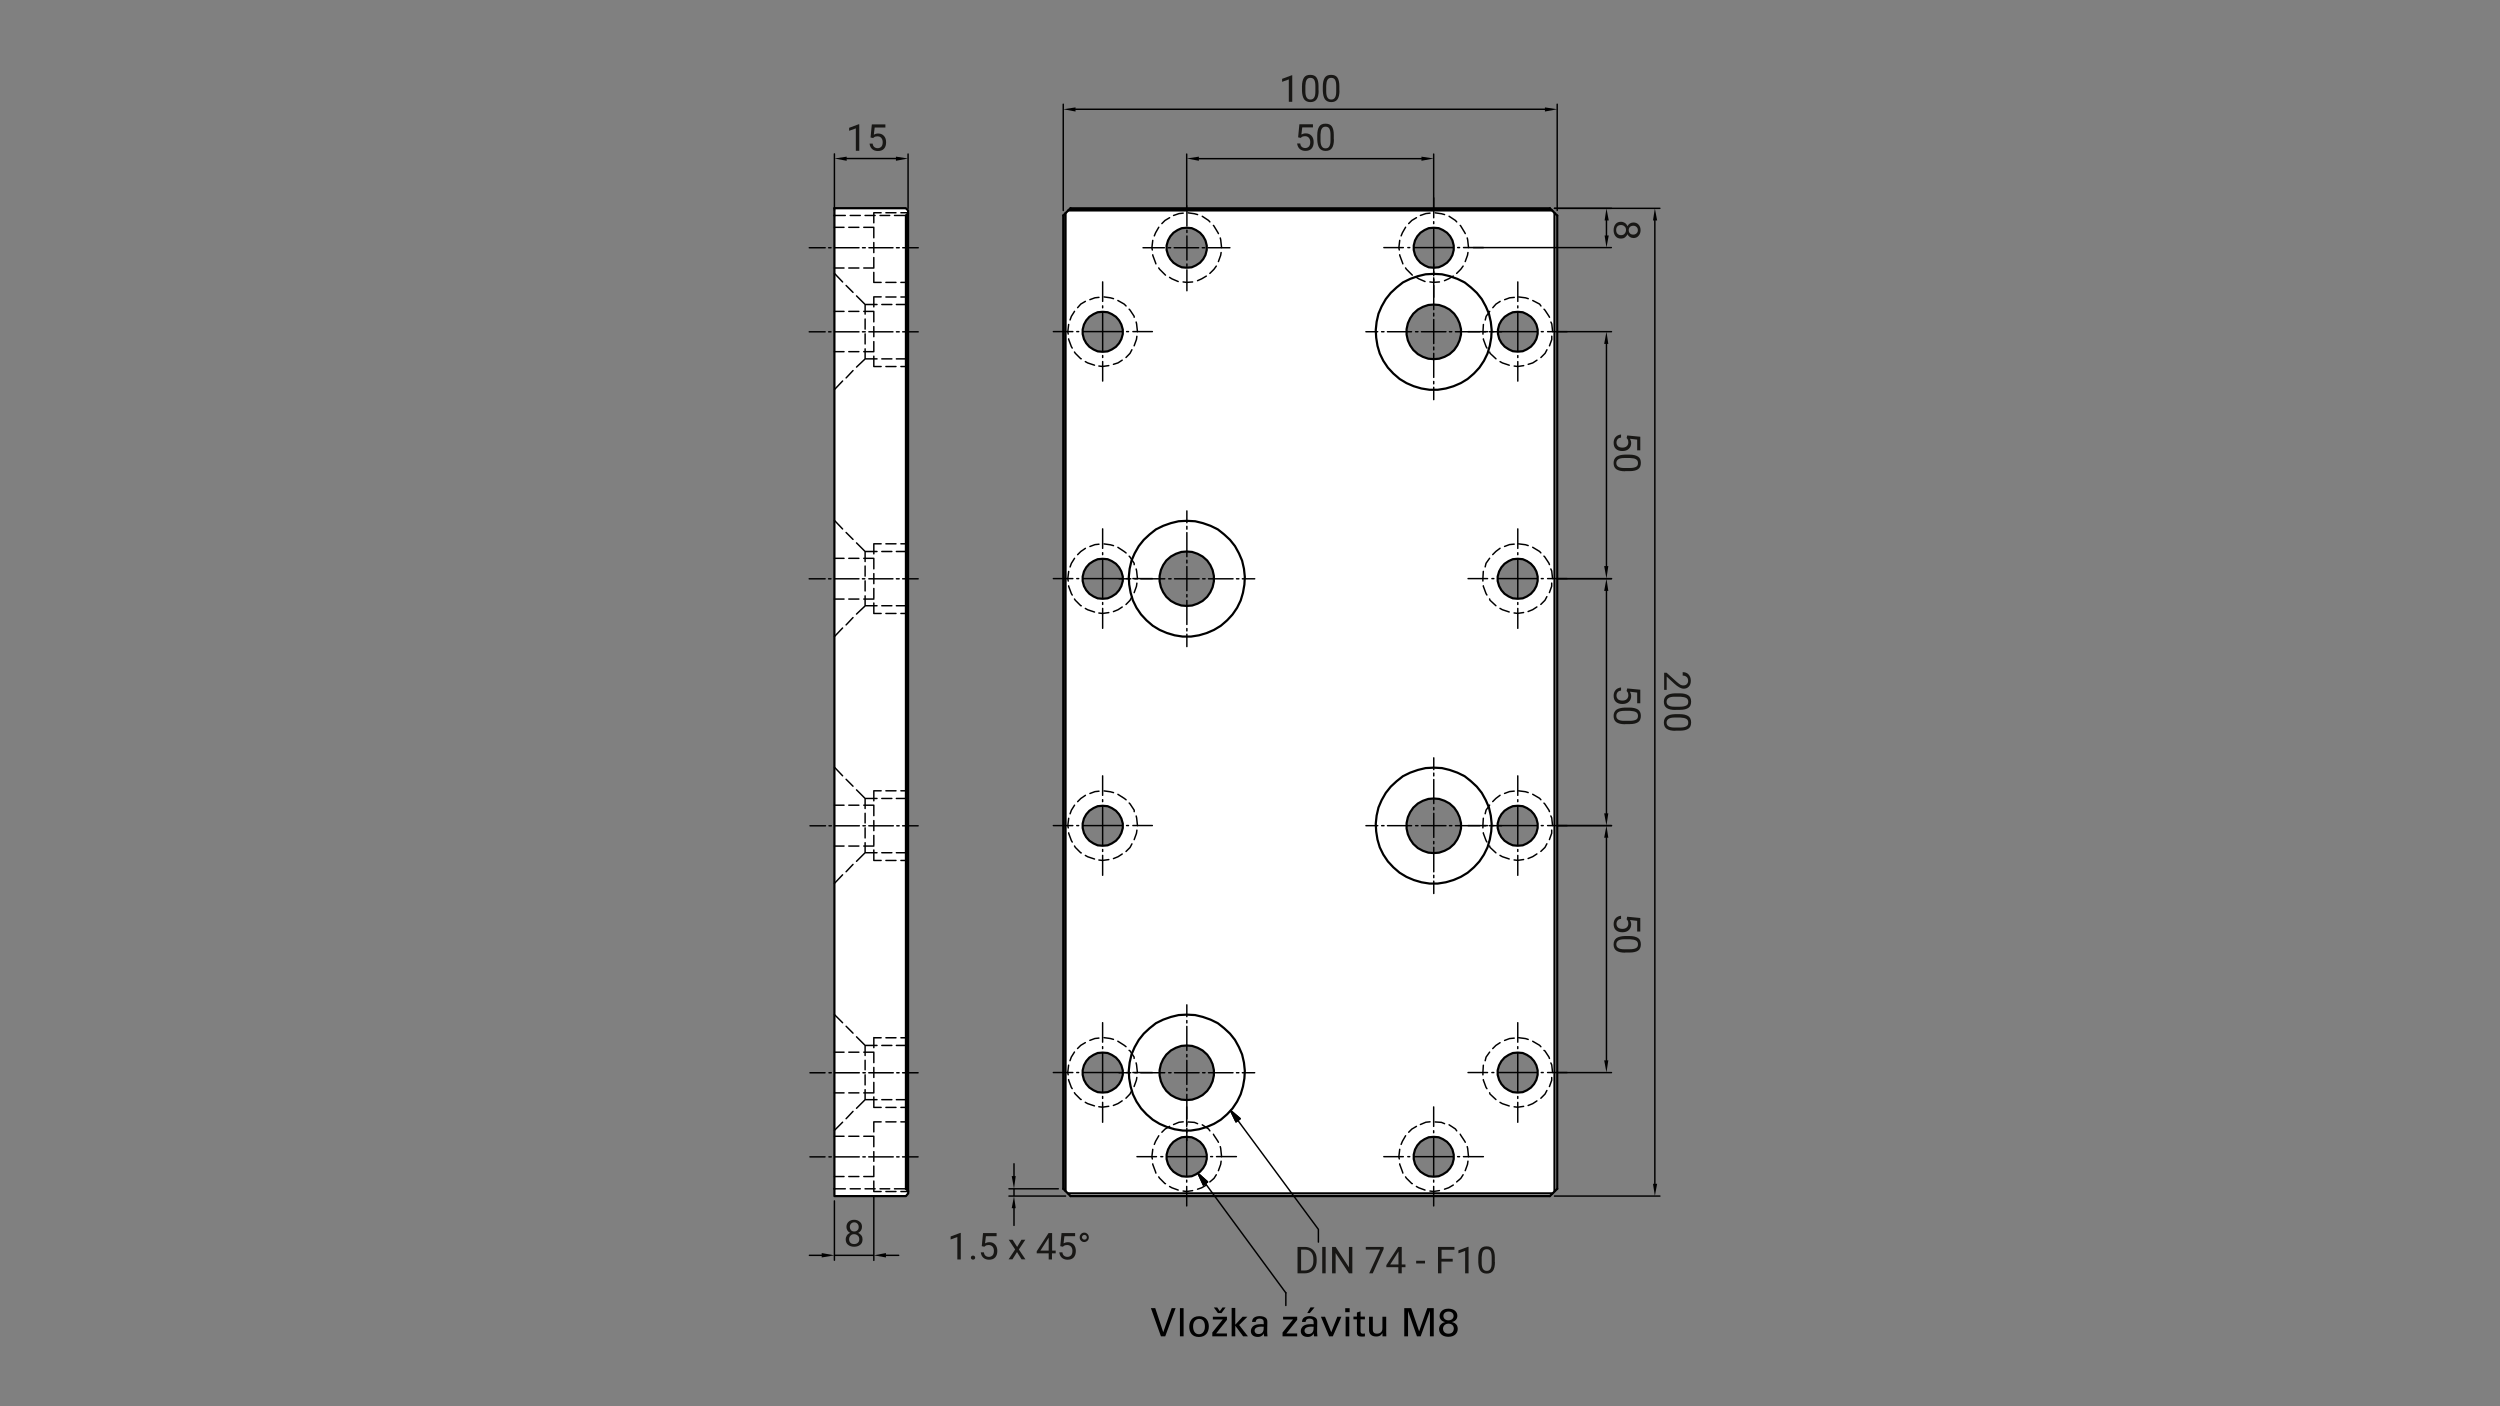 <?xml version="1.0" encoding="UTF-8"?>
<svg xmlns="http://www.w3.org/2000/svg" id="Ebene_1" data-name="Ebene 1" viewBox="0 0 1920 1080">
  <rect x="0" y="0" width="1920" height="1080" fill="#808080" stroke="none"/>
  <defs>
    <style>
      .cls-1 {
        fill: #fff;
      }

      .cls-2, .cls-3 {
        stroke-width: 1.7px;
      }

      .cls-2, .cls-3, .cls-4 {
        fill: none;
        stroke: #000;
        stroke-linecap: round;
      }

      .cls-2, .cls-4 {
        stroke-linejoin: round;
      }

      .cls-3 {
        stroke-linejoin: bevel;
      }

      .cls-5 {
        fill: #181715;
      }

      .cls-4 {
        stroke-width: 1.13px;
      }
    </style>
  </defs>
  <g>
    <path d="m894.9,1026.29h-3.3l-7.71-21.66h3.33l6.15,18.51,6.48-18.51h3.03l-7.98,21.66Z"></path>
    <path d="m906.18,1004.66h2.82v21.63h-2.82v-21.63Z"></path>
    <path d="m921,1010.84c6.03,0,7.38,4.74,7.38,7.89,0,4.41-2.49,8.07-7.62,8.07s-7.41-3.45-7.41-7.86c0-3.72,1.74-8.1,7.65-8.1Zm-.18,13.86c2.13,0,4.56-1.53,4.56-6.06,0-3.75-1.74-5.73-4.38-5.73-1.8,0-4.71,1.14-4.71,5.85,0,3.09,1.32,5.94,4.53,5.94Z"></path>
    <path d="m931.05,1023.38l8.04-10.02h-7.62v-2.13h10.83v2.4l-8.31,10.47h8.31v2.19h-11.25v-2.91Zm1.17-19.26h2.58l2.01,2.88,2.07-2.88h2.37l-3.12,4.29h-2.79l-3.12-4.29Z"></path>
    <path d="m945.9,1004.48h2.79v12.9l5.64-6.15h3.69l-6.36,6.39,6.75,8.67h-3.69l-6.03-8.13v8.13h-2.79v-21.81Z"></path>
    <path d="m970.89,1026.29c-.21-.75-.27-1.47-.27-2.25-1.35,2.49-3.39,2.73-4.65,2.73-3.45,0-5.31-1.95-5.31-4.44,0-1.2.42-3.12,2.64-4.41,1.62-.9,4.02-.99,5.22-.99.72,0,1.17.03,2.04.09,0-1.86,0-2.67-.54-3.33-.57-.75-1.8-.99-2.61-.99-2.85,0-3,1.95-3.03,2.55h-2.82c.09-.78.18-1.83,1.05-2.85,1.14-1.26,3.27-1.62,4.86-1.62,2.19,0,4.53.69,5.34,2.22.48.9.51,1.62.51,2.31l-.12,7.2c0,.24.03,2.25.24,3.78h-2.55Zm-1.95-7.41c-1.14,0-5.43,0-5.43,3.06,0,.96.6,2.61,3.12,2.61,1.44,0,2.52-.57,3.21-1.62.63-1.02.66-1.86.72-3.96-.51-.06-.93-.09-1.62-.09Z"></path>
    <path d="m984.99,1023.38l8.04-10.02h-7.62v-2.13h10.83v2.4l-8.31,10.47h8.31v2.19h-11.25v-2.91Z"></path>
    <path d="m1009.23,1026.29c-.21-.75-.27-1.47-.27-2.25-1.35,2.49-3.39,2.73-4.65,2.73-3.45,0-5.31-1.95-5.31-4.44,0-1.2.42-3.12,2.64-4.41,1.62-.9,4.02-.99,5.22-.99.72,0,1.17.03,2.04.09,0-1.86,0-2.67-.54-3.33-.57-.75-1.8-.99-2.61-.99-2.85,0-3,1.95-3.03,2.55h-2.82c.09-.78.18-1.83,1.05-2.85,1.14-1.26,3.27-1.62,4.86-1.62,2.19,0,4.53.69,5.34,2.22.48.9.51,1.62.51,2.31l-.12,7.2c0,.24.03,2.25.24,3.78h-2.55Zm-1.95-7.41c-1.14,0-5.43,0-5.43,3.06,0,.96.6,2.61,3.12,2.61,1.44,0,2.52-.57,3.21-1.62.63-1.02.66-1.86.72-3.96-.51-.06-.93-.09-1.62-.09Zm2.28-14.79l-3.63,4.32h-1.95l2.46-4.32h3.12Z"></path>
    <path d="m1014.45,1011.23h3.15l4.8,11.94,4.68-11.94h3.12l-6.6,15.06h-2.85l-6.3-15.06Z"></path>
    <path d="m1033.14,1004.69h3.39v3.09h-3.39v-3.09Zm.3,6.54h2.82v15.06h-2.82v-15.06Z"></path>
    <path d="m1039.44,1011.17h2.67v-3.15l2.79-.9v4.05h3.36v2.07h-3.36v9.03c0,.75,0,2.01,2.01,2.01.57,0,1.11-.09,1.35-.15v2.19c-.51.09-1.32.18-2.34.18-2.58,0-3.81-.75-3.81-3.21v-10.05h-2.67v-2.07Z"></path>
    <path d="m1054.32,1011.23v9.69c0,1.47.33,3.33,3.21,3.33,1.41,0,2.73-.48,3.54-1.68.63-.9.63-2.07.63-2.82v-8.52h2.91v12.24c0,.3.06,1.98.09,2.82h-2.94l-.06-2.58c-.54,1.05-1.56,2.73-4.8,2.73-3.72,0-5.46-2.13-5.46-5.1v-10.11h2.88Z"></path>
    <path d="m1078.47,1004.63h5.31l6.12,17.85,6.27-17.85h4.95v21.66h-2.94v-19.5l-7.11,19.5h-2.85l-6.84-19.38v19.38h-2.91v-21.66Z"></path>
    <path d="m1105.62,1010.72c0-1.86,1.26-5.67,6.72-5.67,4.38,0,6.9,2.37,6.9,5.55,0,2.04-1.32,4.17-4.23,4.71,1.23.33,4.53,1.23,4.53,5.25,0,2.85-1.98,6.09-7.14,6.09-1.77,0-3.87-.36-5.37-1.74-1.11-1.02-1.83-2.58-1.83-4.17,0-1.38.54-2.82,1.59-3.81.99-.99,2.07-1.29,3-1.59-2.76-.6-4.17-2.55-4.17-4.62Zm6.78,13.56c3.33,0,4.14-2.34,4.14-3.9,0-2.31-1.71-3.81-4.08-3.81-2.55,0-4.23,1.71-4.23,3.9,0,1.62,1.08,3.81,4.17,3.81Zm.06-17.01c-2.22,0-3.93,1.32-3.93,3.39s1.68,3.36,3.84,3.36c2.28,0,3.99-1.32,3.99-3.36,0-1.89-1.41-3.39-3.9-3.39Z"></path>
  </g>
  <g id="hg">
    <polygon class="cls-1" points="640.83 159.99 695.76 159.99 697.4 161.64 697.4 916.51 695.76 918.59 640.83 918.59 640.83 851.05 640.83 796.45 640.83 660.94 641.05 606.67 640.61 471.59 641.05 417.32 640.83 282.02 641.05 227.75 640.83 159.99"></polygon>
    <path class="cls-1" d="m1190.34,159.99h-368.17l-5.59,5.59v747.53l5.59,5.59h368.17l5.59-5.59V165.47l-5.59-5.48Zm-24.45,79.38c8.55,0,15.46,6.91,15.46,15.46s-6.91,15.46-15.46,15.46-15.46-6.91-15.46-15.46c0-8.55,6.91-15.46,15.46-15.46Zm-64.58-64.36c8.55,0,15.46,6.91,15.46,15.46s-6.91,15.46-15.46,15.46-15.46-6.91-15.46-15.46,6.91-15.46,15.46-15.46Zm-189.68-.33c8.55,0,15.46,6.91,15.46,15.46s-6.91,15.46-15.46,15.46-15.46-6.91-15.46-15.46c.11-8.55,7.02-15.46,15.46-15.46Zm-64.91,664.53c-8.55,0-15.46-6.91-15.46-15.46s6.91-15.46,15.46-15.46,15.46,6.91,15.46,15.46-6.91,15.46-15.46,15.46Zm.33-189.57c-8.55,0-15.46-6.91-15.46-15.46s6.91-15.46,15.46-15.46,15.46,6.91,15.46,15.46c-.11,8.55-7.02,15.46-15.46,15.46Zm-15.57-205.25c0-8.55,6.91-15.46,15.46-15.46s15.46,6.91,15.46,15.46-6.91,15.46-15.46,15.46-15.46-6.91-15.46-15.46Zm15.57-174.22c-8.55,0-15.46-6.91-15.46-15.46s6.91-15.46,15.46-15.46,15.46,6.91,15.46,15.46c-.11,8.55-7.02,15.46-15.46,15.46Zm64.36,153.5c11.51,0,20.83,9.32,20.83,20.83s-9.32,20.83-20.83,20.83-20.83-9.32-20.83-20.83,9.32-20.83,20.83-20.83Zm-.33,480.22c-8.55,0-15.46-6.91-15.46-15.46s6.91-15.46,15.46-15.46,15.46,6.91,15.46,15.46-6.91,15.46-15.46,15.46Zm.33-59.32c-11.51,0-20.83-9.32-20.83-20.83s9.32-20.83,20.83-20.83,20.83,9.32,20.83,20.83c.11,11.51-9.32,20.83-20.83,20.83Zm189.79,59.21c-8.55,0-15.46-6.91-15.46-15.46s6.91-15.46,15.46-15.46,15.46,6.91,15.46,15.46-6.91,15.46-15.46,15.46Zm-.11-248.88c-11.51,0-20.83-9.32-20.83-20.83s9.32-20.83,20.83-20.83,20.83,9.32,20.83,20.83c.11,11.51-9.32,20.83-20.83,20.83Zm.11-379.24c-11.51,0-20.83-9.32-20.83-20.83s9.32-20.83,20.83-20.83,20.83,9.32,20.83,20.83-9.32,20.83-20.83,20.83Zm64.36,563.77c-8.55,0-15.46-6.91-15.46-15.46s6.91-15.46,15.46-15.46,15.46,6.91,15.46,15.46-6.91,15.46-15.46,15.46Zm.33-189.79c-8.55,0-15.46-6.91-15.46-15.46s6.91-15.46,15.46-15.46,15.46,6.91,15.46,15.46c-.11,8.55-7.02,15.46-15.46,15.46Zm0-189.9c-8.55,0-15.46-6.91-15.46-15.46s6.91-15.46,15.46-15.46,15.46,6.91,15.46,15.46-6.91,15.46-15.46,15.46Z"></path>
  </g>
  <g id="Ebene_4" data-name="Ebene 4">
    <g id="Ebene_1-2" data-name="Ebene 1">
      <g>
        <path class="cls-4" d="m1101.1,190.14h-15.02m-3.4,0h-1.43m-3.51,0h-14.91m38.26,0v-14.91m0-3.51v-1.43m0-3.07v-15.24m0,38.15h14.91m3.51,0h1.43m3.07,0h15.24m-38.15,0v14.91m0,3.51v1.43m0,3.4v14.91m64.58,26.42h-15.24m-3.18,0h-1.43m-3.4,0h-14.91m38.15,0v-15.24m0-3.07v-1.43m0-3.51v-14.91m0,38.15h14.91m3.18,0h1.43m3.4,0h14.91m-37.83,0v14.91m0,3.51v1.43m0,3.18v14.91m0,151.74h-15.24m-3.18,0h-1.43m-3.4,0h-14.91m38.15,0v-15.24m0-3.18v-1.43m0-3.4v-14.91m0,38.15h14.91m3.18,0h1.43m3.4,0h14.91m-37.83,0v14.91m0,3.51v1.43m0,3.07v15.24m0,151.52h-15.24m-3.18,0h-1.43m-3.4,0h-14.91m38.15,0v-14.91m0-3.51v-1.43m0-3.4v-14.91m0,38.15h14.91m3.18,0h1.43m3.4,0h14.91m-37.83,0v14.91m0,3.51v1.43m0,3.07v15.24m-64.58,216.1h-15.02m-3.4,0h-1.43m-3.51,0h-14.91m38.26,0v-15.24m0-3.18v-1.43m0-3.4v-14.91m0,38.15h14.91m3.51,0h1.43m3.07,0h15.24m-38.15,0v14.91m0,3.18v1.43m0,3.4v14.91m64.58-102.4h-15.24m-3.18,0h-1.43m-3.4,0h-14.91m38.15,0v-14.91m0-3.51v-1.43m0-3.51v-14.91m0,38.26h14.91m3.18,0h1.43m3.4,0h14.91m-37.83,0v14.91m0,3.51v1.43m0,3.07v15.24m-254.25,26.42h-14.91m-3.51,0h-1.43m-3.4,0h-14.91m38.15,0v-15.24m0-3.18v-1.43m0-3.4v-14.91m0,38.15h14.91m3.51,0h1.43m3.07,0h15.24m-38.15,0v14.91m0,3.18v1.43m0,3.4v14.91m-64.58-102.4h-14.91m-3.51,0h-1.43m-3.07,0h-14.91m37.83,0v-14.91m0-3.51v-1.43m0-3.51v-14.91m0,38.26h15.24m3.18,0h1.43m3.4,0h14.91m-38.15,0v14.91m0,3.51v1.43m0,3.07v15.24m0-227.83h-14.91m-3.51,0h-1.43m-3.07,0h-14.91m37.83,0v-14.91m0-3.51v-1.43m0-3.4v-14.91m0,38.15h15.24m3.18,0h1.43m3.4,0h14.91m-38.15,0v14.91m0,3.51v1.43m0,3.07v15.24m0-227.83h-14.91m-3.51,0h-1.43m-3.07,0h-14.91m37.83,0v-15.24m0-3.18v-1.43m0-3.4v-14.91m0,38.15h15.24m3.18,0h1.43m3.4,0h14.91m-38.15,0v14.91m0,3.51v1.43m0,3.07v15.24m0-227.83h-14.91m-3.51,0h-1.43m-3.07,0h-14.91m37.83,0v-15.24m0-3.07v-1.43m0-3.51v-14.91m0,38.15h15.24m3.18,0h1.43m3.4,0h14.91m-38.15,0v14.91m0,3.51v1.43m0,3.18v14.91"></path>
        <line class="cls-2" x1="697.4" y1="914.75" x2="695.76" y2="913"></line>
        <path class="cls-4" d="m695.76,913h-8.77m-3.73,0h-7.35m-3.84,0h-7.67m-3.73,0h-7.67m-3.84,0h-8.33"></path>
        <path class="cls-2" d="m640.83,913v5.59h54.93l1.75-2.08v-1.75m-56.68-754.76v5.59"></path>
        <path class="cls-4" d="m640.83,165.47h8.33m3.84,0h7.67m3.73,0h7.67m3.84,0h7.35m3.73,0h8.66"></path>
        <path class="cls-2" d="m695.76,165.47l1.75-1.75m-.11-2.08l-1.75-1.75h-54.93m56.68,3.84v-2.08m-56.57,751.36V165.47m54.93,0v747.53m1.64,1.75V163.72"></path>
        <path class="cls-4" d="m664.4,613.24v7.67m0,3.73v7.35m0,3.84v7.67m0,3.73v7.67m0,148.01v7.67m0,3.73v7.24m0,3.95v7.67m0,3.73v7.67m0-189.68l-6.58,6.58m-2.74,2.41l-5.26,5.59m-2.74,2.41l-6.25,6.58m23.57-65.24l-6.58-6.58m-2.74-2.85l-5.26-5.26m-2.74-2.74l-6.25-6.58m56.57,65.67h-8.99m-3.51,0h-7.67m-3.73,0h-8.99m32.89-41.66h-8.99m-3.51,0h-7.67m-3.73,0h-8.99m-.11,231.34l-6.58,6.58m-2.74,2.41l-5.26,5.59m-2.74,2.74l-6.25,6.25m23.57-65.24l-6.58-6.58m-2.74-2.85l-5.26-5.26m-2.74-2.74l-6.25-6.25m56.57,65.35h-8.99m-3.51,0h-7.67m-3.73,0h-8.99m32.89-41.66h-8.99m-3.51,0h-7.67m-3.73,0h-8.99m-.11-569.03v7.35m0,3.84v7.67m0,3.73v7.67m0,3.84v7.67l-6.58,6.25m-2.74,2.74l-5.26,5.59m-2.74,2.41l-6.25,6.58m23.57-65.35l-6.58-6.58m-2.74-2.74l-5.26-5.26m-2.74-2.74l-6.25-6.58m56.57,65.67h-8.99m-3.51,0h-7.67m-3.73,0h-8.99m32.89-41.77h-8.99m-3.51,0h-7.67m-3.73,0h-8.99"></path>
        <path class="cls-4" d="m664.4,423.57v7.67m0,3.51v7.67m0,3.73v7.67m0,3.84v7.67l-6.58,6.25m-2.74,2.74l-5.26,5.59m-2.74,2.41l-6.25,6.58m23.57-65.35l-6.58-6.58m-2.74-2.74l-5.26-5.26m-2.74-2.74l-6.25-6.58m56.57,65.56h-8.99m-3.51,0h-7.67m-3.73,0h-8.99m32.89-41.66h-8.99m-3.51,0h-7.67m-3.73,0h-8.99m6.58,426.94v-8m0-3.51v-7.67m0-3.84v-7.67m0-3.73v-7.67m0-3.84v-7.67m0-136.06v-8m0-3.84v-7.35m0-3.73v-7.67m0-3.84v-7.67m0-3.73v-7.67m0-136.17v-8m0-3.84v-7.35m0-3.73v-7.67m0-3.73v-7.67m0-3.84v-7.67m0,379.35h5.59m3.73,0h7.67m3.84,0h5.59m-26.42,53.5h5.59m3.73,0h7.67m3.84,0h5.59m-56.68-42.43h7.35m3.73,0h7.67m3.84,0h7.67m-30.26,31.25h7.35m3.73,0h7.67m3.84,0h7.67m0-232h5.59m3.73,0h7.67m3.84,0h5.59m-26.42,53.5h5.59m3.73,0h7.67m3.84,0h5.59m-56.68-42.43h7.35m3.73,0h7.67m3.84,0h7.67m-30.26,31.36h7.35m3.73,0h7.67m3.84,0h7.67m0-232.11h5.59m3.73,0h7.67m3.84,0h5.59m-26.42,53.5h5.59m3.73,0h7.67m3.84,0h5.59m-56.68-42.32h7.35m3.73,0h7.67m3.84,0h7.67m-30.26,31.25h7.35m3.73,0h7.67m3.84,0h7.67m0-178.6v-7.89m0-3.84v-7.35m0-3.84v-7.67m0-3.73v-7.67m0-3.84v-7.67h5.59m3.73.11h7.67m3.84,0h5.59m-26.42,53.39h5.59m3.73,0h7.67m3.84,0h5.59m-56.68-42.32h7.35m3.73,0h7.67m3.84,0h7.67m-30.26,30.92h7.35m3.73,0h7.67m3.84,0h7.67m0,645.01v-8m0-3.84v-7.67m0-3.73v-7.35m0-3.84v-7.67m0-3.73v-7.67m-30.26,11.07h7.35m3.73,0h7.67m3.84,0h7.67m-30.26,30.92h7.35m3.73,0h7.67m3.84,0h7.67m0-41.99h5.59m3.73,0h7.67m3.84,0h5.59m-26.42,53.5h5.59m3.73,0h7.67m3.84,0h5.59m-26.42-698.19v-7.67m0-3.73v-7.67m0-3.84v-7.67m0-3.73v-7.67m0-3.84v-7.67h5.59m3.73,0h7.67m3.84,0h5.59m-26.42,53.5h5.59m3.73,0h7.67m3.84,0h5.59m-56.68-42.32h7.35m3.73,0h7.67m3.84,0h7.67m-30.26,31.25h7.35m3.73,0h7.67m3.84,0h7.67"></path>
        <path class="cls-2" d="m1195.94,913l-5.59,5.59m0-758.6l5.59,5.59m-379.35-.11l5.59-5.59m0,758.71l-5.59-5.59"></path>
        <path class="cls-3" d="m1101.1,589.56l-6.25.33-5.92,1.43-5.92,2.08-5.59,2.74-4.82,3.84-4.5,4.17-3.84,4.82-3.18,5.59-2.41,5.59-1.43,6.25-.66,6.25.33,5.92.99,6.25,1.75,5.92,2.74,5.59,3.51,5.26,4.17,4.5,4.82,4.17,5.26,3.18,5.59,2.41,5.92,1.75,6.25.99h6.25l6.25-.99,5.92-1.75,5.59-2.41,5.26-3.18,4.82-4.17,4.17-4.5,3.51-5.26,2.74-5.59,1.75-5.92,1.1-6.25.33-5.92-.66-6.25-1.43-6.25-2.41-5.59-3.07-5.59-3.84-4.82-4.5-4.17-4.82-3.84-5.59-2.74-5.92-2.08-5.92-1.43-6.36-.33Zm-189.68,189.68l-6.25.33-5.92,1.43-5.92,2.08-5.59,2.74-4.82,3.84-4.5,4.17-3.84,4.82-3.18,5.59-2.41,5.59-1.43,6.25-.66,6.25.33,5.92,1.1,6.25,1.75,5.92,2.74,5.59,3.51,5.26,4.17,4.5,4.82,4.17,5.26,3.18,5.59,2.41,5.92,1.75,6.25.99h6.25l6.25-.99,5.92-1.75,5.59-2.41,5.26-3.18,4.82-4.17,4.17-4.5,3.51-5.26,2.74-5.59,1.75-5.92,1.1-6.25.33-5.92-.66-6.25-1.43-6.25-2.41-5.59-3.07-5.59-3.84-4.82-4.5-4.17-4.82-3.84-5.59-2.74-5.92-2.08-5.92-1.43-6.47-.33Zm189.68-165.99l-4.17.33-4.17,1.43-3.84,2.08-3.51,3.18-2.41,3.51-1.75,3.84-.99,4.5v4.17l.99,4.5,1.75,3.84,2.41,3.51,3.51,3.18,3.84,2.08,4.17,1.43,4.17.33,4.17-.33,4.17-1.43,3.84-2.08,3.51-3.18,2.41-3.51,1.75-3.84,1.1-4.5v-4.17l-1.1-4.5-1.75-3.84-2.41-3.51-3.51-3.18-3.84-2.08-4.17-1.43-4.17-.33Zm-189.68,189.68l-4.17.33-4.17,1.43-3.84,2.08-3.51,3.18-2.41,3.51-1.75,3.84-.99,4.5v4.17l.99,4.5,1.75,3.84,2.41,3.51,3.51,3.18,3.84,2.08,4.17,1.43,4.17.33,4.17-.33,4.17-1.43,3.84-2.08,3.51-3.18,2.41-3.51,1.75-3.84.99-4.5v-4.17l-.99-4.5-1.75-3.84-2.41-3.51-3.51-3.18-3.84-2.08-4.17-1.43-4.17-.33Zm189.68-592.6l-6.25.33-5.92,1.43-5.92,2.08-5.59,2.74-4.82,3.84-4.5,4.17-3.84,4.82-3.18,5.59-2.41,5.59-1.43,6.25-.66,6.25.33,5.92.99,6.25,1.75,5.92,2.74,5.59,3.51,5.26,4.17,4.5,4.82,4.17,5.26,3.18,5.59,2.41,5.92,1.75,6.25.99h6.25l6.25-.99,5.92-1.75,5.59-2.41,5.26-3.18,4.82-4.17,4.17-4.5,3.51-5.26,2.74-5.59,1.75-5.92,1.1-6.25.33-5.92-.66-6.25-1.43-6.25-2.41-5.59-3.07-5.59-3.84-4.82-4.5-4.17-4.82-3.84-5.59-2.74-5.92-2.08-5.92-1.43-6.36-.33Zm0,23.57l-4.17.33-4.17,1.43-3.84,2.08-3.51,3.18-2.41,3.51-1.75,3.84-.99,4.5v4.17l.99,4.5,1.75,3.84,2.41,3.51,3.51,3.18,3.84,2.08,4.17,1.43,4.17.33,4.17-.33,4.17-1.43,3.84-2.08,3.51-3.18,2.41-3.51,1.75-3.84,1.1-4.5v-4.17l-1.1-4.5-1.75-3.84-2.41-3.51-3.51-3.18-3.84-2.08-4.17-1.43-4.17-.33Z"></path>
        <path class="cls-3" d="m911.42,399.99l-6.25.33-5.92,1.43-5.92,2.08-5.59,2.74-4.82,3.84-4.5,4.17-3.84,4.82-3.18,5.59-2.41,5.59-1.43,6.25-.66,6.25.33,5.92,1.1,6.25,1.75,5.92,2.74,5.59,3.51,5.15,4.17,4.5,4.82,4.17,5.26,3.18,5.59,2.41,5.92,1.75,6.25.99h6.25l6.25-.99,5.92-1.75,5.59-2.41,5.26-3.18,4.82-4.17,4.17-4.5,3.51-5.15,2.74-5.59,1.75-5.92,1.1-6.25.33-5.92-.66-6.25-1.43-6.25-2.41-5.59-3.07-5.59-3.84-4.82-4.5-4.17-4.82-3.84-5.59-2.74-5.92-2.08-5.92-1.43-6.47-.33Zm0,23.57l-4.17.33-4.17,1.43-3.84,2.08-3.51,3.07-2.41,3.51-1.75,3.84-.99,4.5v4.17l.99,4.5,1.75,3.84,2.41,3.51,3.51,3.18,3.84,2.08,4.17,1.43,4.17.33,4.17-.33,4.17-1.43,3.84-2.08,3.51-3.18,2.41-3.51,1.75-3.84.99-4.5v-4.17l-.99-4.5-1.75-3.84-2.41-3.51-3.51-3.07-3.84-2.08-4.17-1.43-4.17-.33Zm-64.58,195.27l-3.84.33-3.18,1.43-3.18,2.08-2.41,2.74-1.75,3.18-.99,3.84v3.51l.99,3.84,1.75,3.18,2.41,2.74,3.18,2.08,3.18,1.43,3.84.33,3.84-.33,3.18-1.43,3.18-2.08,2.41-2.74,1.75-3.18,1.1-3.84v-3.51l-1.1-3.84-1.75-3.18-2.41-2.74-3.18-2.08-3.18-1.43-3.84-.33Zm0-189.68l-3.84.33-3.18,1.43-3.18,2.08-2.41,2.74-1.75,3.18-.99,3.84v3.51l.99,3.84,1.75,3.18,2.41,2.74,3.18,2.08,3.18,1.43,3.84.33,3.84-.33,3.18-1.43,3.18-2.08,2.41-2.74,1.75-3.18,1.1-3.84v-3.51l-1.1-3.84-1.75-3.18-2.41-2.74-3.18-2.08-3.18-1.43-3.84-.33Zm0-189.68l-3.84.33-3.18,1.43-3.18,2.08-2.41,2.74-1.75,3.18-.99,3.84v3.51l.99,3.84,1.75,3.18,2.41,2.74,3.18,2.08,3.18,1.43,3.84.33,3.84-.33,3.18-1.43,3.18-2.08,2.41-2.74,1.75-3.18,1.1-3.84v-3.51l-1.1-3.84-1.75-3.18-2.41-2.74-3.18-2.08-3.18-1.43-3.84-.33Zm318.83,568.92l-3.84.33-3.18,1.43-3.18,2.08-2.41,2.74-1.75,3.18-1.1,3.84v3.51l1.1,3.84,1.75,3.18,2.41,2.74,3.18,2.08,3.18,1.43,3.84.33,3.84-.33,3.18-1.43,3.07-2.08,2.41-2.74,1.75-3.18.99-3.84v-3.51l-.99-3.84-1.75-3.18-2.41-2.74-3.07-2.08-3.18-1.43-3.84-.33Zm0-189.57l-3.84.33-3.18,1.43-3.18,2.08-2.41,2.74-1.75,3.18-1.1,3.84v3.51l1.1,3.84,1.75,3.18,2.41,2.74,3.18,2.08,3.18,1.43,3.84.33,3.84-.33,3.18-1.43,3.07-2.08,2.41-2.74,1.75-3.18.99-3.84v-3.51l-.99-3.84-1.75-3.18-2.41-2.74-3.07-2.08-3.18-1.43-3.84-.33Zm0-189.68l-3.84.33-3.18,1.43-3.18,2.08-2.41,2.74-1.75,3.18-1.1,3.84v3.51l1.1,3.84,1.75,3.18,2.41,2.74,3.18,2.08,3.18,1.43,3.84.33,3.84-.33,3.18-1.43,3.07-2.08,2.41-2.74,1.75-3.18.99-3.84v-3.51l-.99-3.84-1.75-3.18-2.41-2.74-3.07-2.08-3.18-1.43-3.84-.33Zm-318.83,379.24l-3.84.33-3.18,1.43-3.18,2.08-2.41,2.74-1.75,3.18-.99,3.84v3.51l.99,3.84,1.75,3.18,2.41,2.74,3.18,2.08,3.18,1.43,3.84.33,3.84-.33,3.18-1.43,3.18-2.08,2.41-2.74,1.75-3.18,1.1-3.84v-3.51l-1.1-3.84-1.75-3.18-2.41-2.74-3.18-2.08-3.18-1.43-3.84-.33Z"></path>
        <path class="cls-4" d="m873.59,634.08l-.66-5.92-.33-1.43m-1.53-3.4v-1.1l-3.18-4.82-.66-.66m-2.41-2.52l-1.43-1.1-4.82-3.07m-3.4-1.32l-2.41-.66-4.82-.66m-3.95.22l-3.07.33-3.84,1.43m-3.51,1.43l-3.51,2.41-2.41,2.41m-2.41,2.74l-2.41,3.84-.99,2.74m-1.1,3.51l-.66,5.59.33,1.75m.33,3.84v.33l2.08,5.59.66,1.1m1.75,3.07l.66,1.1,4.17,4.17h.33m3.18,1.97l1.75.99,5.26,1.75m3.4.77l2.74.33,4.82-.66m3.62-.77l3.51-1.43,3.18-2.08m2.96-1.97l3.07-3.07,1.43-2.74m1.75-3.29l1.75-4.82.33-2.41m.44-3.51h0m0-189.68l-.66-5.92-.33-1.43m-1.53-3.4v-.99l-3.18-4.82-.66-.66m-2.41-2.52l-1.43-1.1-4.82-3.18m-3.4-1.32l-2.41-.66-4.82-.66m-3.95.22l-3.07.33-3.84,1.43m-3.51,1.43l-3.51,2.41-2.41,2.41m-2.41,2.85l-2.41,3.84-.99,2.74m-1.1,3.51l-.66,5.59.33,1.75m.33,3.73v.33l2.08,5.59.66,1.1m1.75,3.07l.66.99,4.17,4.17h.33m3.18,2.08l1.75.99,5.26,1.75m3.4.77l2.74.33,4.82-.66m3.62-.77l3.51-1.43,3.18-2.08m2.96-1.97l3.07-3.18,1.43-2.74m1.75-3.18l1.75-4.82.33-2.41m.44-3.51h0m0-189.68l-.66-5.92-.33-1.43m-1.53-3.73v-.66l-3.18-4.82-.66-.66m-2.41-2.52l-1.43-1.43-4.82-2.74m-3.4-1.43l-2.41-.66-4.82-.66m-3.95.33l-3.07.33-3.84,1.43m-3.51,1.32l-3.51,2.08-2.41,2.74m-2.41,2.85l-2.41,3.84-.99,2.74m-1.1,3.51l-.66,5.59.33,1.75m.33,3.73v.33l2.08,5.59.66,1.1m1.75,3.07l.66.99,4.17,4.17h.33m3.18,2.19l1.75.99,5.26,1.75m3.4.66l2.74.33,4.82-.66m3.62-.99l3.51-1.1,3.18-2.08m2.96-2.08l3.07-3.18,1.43-2.74m1.75-3.07l1.75-4.82.33-2.41m.44-3.62h0m318.83,569.03l-.66-5.92-.66-1.43m-1.1-3.51l-.33-.99-3.18-4.82-.66-.33m-2.41-2.85l-.99-1.1-5.26-3.07m-3.51-1.43l-2.08-.66-5.26-.66m-3.4.33l-3.51.33-3.84,1.43m-3.51,1.75l-3.18,2.08-2.41,2.41m-2.41,2.74l-2.74,3.84-.66,2.74m-1.43,3.51l-.33,5.59v1.75m.33,3.73v.33l2.08,5.59.66.99m2.08,3.18l.33.99,4.5,4.17m3.18,2.19l1.75.99,5.26,1.75m3.84.66l2.74.33,4.5-.66m3.51-.66l3.51-1.43,3.18-2.08m3.07-2.08l3.18-3.18,1.43-2.74m1.97-3.07l1.75-4.82v-2.08m.66-3.84h0m0-189.68l-.66-5.92-.66-1.43m-1.1-3.4l-.33-.99-3.18-4.82-.66-.66m-2.41-2.63l-.99-1.1-5.26-3.07m-3.51-1.32l-2.08-.66-5.26-.66m-3.4.22l-3.51.33-3.84,1.43m-3.51,1.43l-3.18,2.41-2.41,2.41m-2.41,2.74l-2.74,3.84-.66,2.74m-1.43,3.51l-.33,5.59v1.75m.33,3.84v.33l2.08,5.59.66,1.1m2.08,3.07l.33,1.1,4.5,4.17m3.18,1.97l1.75.99,5.26,1.75m3.84.77l2.74.33,4.5-.66m3.51-.77l3.51-1.43,3.18-2.08m3.07-1.97l3.18-3.07,1.43-2.74m1.97-3.29l1.75-4.82v-2.41m.66-3.51h0m0-189.68l-.66-5.92-.66-1.43m-1.1-3.4l-.33-.99-3.18-4.82-.66-.66m-2.41-2.52l-.99-1.1-5.26-3.18m-3.51-1.32l-2.08-.66-5.26-.66m-3.4.22l-3.51.33-3.84,1.43m-3.51,1.43l-3.18,2.41-2.41,2.41m-2.41,2.85l-2.74,3.84-.66,2.74m-1.43,3.51l-.33,5.59v1.75m.33,3.73v.33l2.08,5.59.66,1.1m2.08,3.07l.33.99,4.5,4.17m3.18,2.08l1.75.99,5.26,1.75m3.84.77l2.74.33,4.5-.66m3.51-.77l3.51-1.43,3.18-2.08m3.07-1.97l3.18-3.18,1.43-2.74m1.97-3.18l1.75-4.82v-2.41m.66-3.51h0m-318.83,379.35l-.66-5.92-.33-1.43m-1.53-3.51v-.99l-3.18-4.82-.66-.33m-2.41-2.85l-1.43-1.1-4.82-3.07m-3.4-1.43l-2.41-.66-4.82-.66m-3.95.33l-3.07.33-3.84,1.43m-3.51,1.75l-3.51,2.08-2.41,2.41m-2.41,2.74l-2.41,3.84-.99,2.74m-1.1,3.51l-.66,5.59.33,1.75m.33,3.73v.33l2.08,5.59.66.99m1.75,3.18l.66.99,4.17,4.17h.33m3.18,2.19l1.75.99,5.26,1.75m3.4.66l2.74.33,4.82-.66m3.62-.66l3.51-1.43,3.18-2.08m2.96-2.08l3.07-3.18,1.43-2.74m1.75-3.07l1.75-4.82.33-2.08m.44-3.84h0"></path>
        <polygon class="cls-3" points="1165.67 239.48 1161.84 239.81 1158.77 241.24 1155.59 243.32 1153.18 246.06 1151.42 249.24 1150.43 253.08 1150.43 256.48 1151.42 260.31 1153.18 263.49 1155.59 266.23 1158.77 268.32 1161.84 269.74 1165.67 270.07 1169.51 269.74 1172.58 268.32 1175.76 266.23 1178.17 263.49 1179.93 260.31 1180.91 256.48 1180.91 253.08 1179.93 249.24 1178.17 246.06 1175.76 243.32 1172.58 241.24 1169.51 239.81 1165.67 239.48"></polygon>
        <path class="cls-4" d="m1192.43,254.72l-.66-5.92-.66-1.43m-1.1-3.73l-.33-.66-3.18-4.82-.66-.66m-2.41-2.52l-.99-1.43-5.26-2.74m-3.51-1.43l-2.08-.66-5.26-.66m-3.4.33l-3.51.33-3.84,1.43m-3.51,1.32l-3.18,2.08-2.41,2.74m-2.41,2.85l-2.74,3.84-.66,2.74m-1.43,3.51l-.33,5.59v1.75m.33,3.73v.33l2.08,5.59.66,1.1m2.08,3.07l.33.99,4.5,4.17m3.18,2.19l1.75.99,5.26,1.75m3.84.66l2.74.33,4.5-.66m3.51-.99l3.51-1.1,3.18-2.08m3.07-2.08l3.18-3.18,1.43-2.74m1.97-3.07l1.75-4.82v-2.52m.66-3.51h0"></path>
        <path class="cls-3" d="m911.42,873.09l-3.84.33-3.18,1.43-3.18,2.08-2.41,2.74-1.75,3.18-1.1,3.84v3.51l1.1,3.84,1.75,3.07,2.41,2.74,3.18,2.08,3.18,1.43,3.84.33,3.84-.33,3.18-1.43,3.18-2.08,2.41-2.74,1.75-3.07.99-3.84v-3.51l-.99-3.84-1.75-3.18-2.41-2.74-3.18-2.08-3.18-1.43-3.84-.33Zm189.68,0l-3.84.33-3.18,1.43-3.18,2.08-2.41,2.74-1.75,3.18-.99,3.84v3.51l.99,3.84,1.75,3.07,2.41,2.74,3.18,2.08,3.18,1.43,3.84.33,3.84-.33,3.18-1.43,3.18-2.08,2.41-2.74,1.75-3.07.99-3.84v-3.51l-.99-3.84-1.75-3.18-2.41-2.74-3.18-2.08-3.18-1.43-3.84-.33Z"></path>
        <path class="cls-4" d="m938.17,888.33l-.66-6.25-.33-1.43m-1.43-3.4l-.33-.66-3.18-4.82-.33-.66m-2.74-2.63l-.99-1.43-4.82-3.18m-3.62-.88l-2.41-.99-4.82-.33m-3.84-.11l-3.18.33-4.17,1.75m-3.07,1.43l-3.51,2.08-2.41,2.41m-2.41,2.74l-2.41,4.17-.99,2.41m-1.21,3.84l-.66,5.59.33,1.75m.33,3.84v.33l2.08,5.59.33,1.1m2.19,2.96l.66.99,4.17,4.17h.33m3.18,2.19l1.75.99,4.82,1.75m3.84.77l2.74.33,4.5-.66m3.84-1.1l3.18-1.1,3.51-2.08m2.74-2.41l3.18-2.74,1.75-2.74m1.64-3.18l1.75-4.82.33-2.41m.33-3.51h0m189.68,0l-.66-6.25-.33-1.43m-1.53-3.4l-.33-.66-3.18-4.82-.33-.66m-2.74-2.63l-.99-1.43-4.82-3.18m-3.51-.88l-2.41-.99-4.82-.33m-3.95-.11l-3.18.33-4.17,1.75m-3.07,1.43l-3.51,2.08-2.41,2.41m-2.41,2.74l-2.41,4.17-.99,2.41m-1.1,3.84l-.66,5.59.33,1.75m.33,3.84v.33l2.08,5.59.33,1.1m2.08,2.96l.66.99,4.17,4.17h.33m3.18,2.19l1.75.99,4.82,1.75m3.84.77l2.74.33,4.5-.66m3.95-1.1l3.18-1.1,3.51-2.08m2.63-2.41l3.18-2.74,1.75-2.74m1.64-3.18l1.75-4.82.33-2.41m.44-3.51h0"></path>
        <path class="cls-3" d="m911.42,174.9l-3.84.33-3.18,1.43-3.18,2.08-2.41,2.74-1.75,3.18-1.1,3.84v3.51l1.1,3.84,1.75,3.18,2.41,2.74,3.18,2.08,3.18,1.43,3.84.33,3.84-.33,3.18-1.43,3.18-2.08,2.41-2.74,1.75-3.18.99-3.84v-3.51l-.99-3.84-1.75-3.18-2.41-2.74-3.18-2.08-3.18-1.43-3.84-.33Zm189.68,0l-3.84.33-3.18,1.43-3.18,2.08-2.41,2.74-1.75,3.18-.99,3.84v3.51l.99,3.84,1.75,3.18,2.41,2.74,3.18,2.08,3.18,1.43,3.84.33,3.84-.33,3.18-1.43,3.18-2.08,2.41-2.74,1.75-3.18.99-3.84v-3.51l-.99-3.84-1.75-3.18-2.41-2.74-3.18-2.08-3.18-1.43-3.84-.33Z"></path>
        <path class="cls-4" d="m938.17,190.14l-.66-5.92-.33-1.43m-1.43-3.4l-.33-.66-3.18-5.26-.33-.33m-2.74-2.74l-.99-1.1-4.82-3.18m-3.62-1.32l-2.41-.66-4.82-.66m-3.84.22l-3.18.33-4.17,1.43m-3.07,1.75l-3.51,2.08-2.41,2.41m-2.41,2.85l-2.41,4.17-.99,2.41m-1.21,3.51l-.66,5.59.33,1.75m.33,3.73v.33l2.08,5.59.33.99m2.19,3.18l.66.99,4.17,4.17.33.33m3.18,1.75l1.75,1.1,4.82,2.08m3.84.33l2.74.33,4.5-.33m3.84-.99l3.18-1.43,3.51-2.08m2.74-2.08l3.18-3.18,1.75-2.41m1.64-3.51l1.75-4.82.33-2.08m.33-3.84h0m189.68,0l-.66-5.92-.33-1.43m-1.53-3.4l-.33-.66-3.18-5.26-.33-.33m-2.74-2.74l-.99-1.1-4.82-3.18m-3.51-1.32l-2.41-.66-4.82-.66m-3.95.22l-3.18.33-4.17,1.43m-3.07,1.75l-3.51,2.08-2.41,2.41m-2.41,2.85l-2.41,4.17-.99,2.41m-1.1,3.51l-.66,5.59.33,1.75m.33,3.73v.33l2.08,5.59.33.99m2.08,3.18l.66.99,4.17,4.17.33.33m3.18,1.75l1.75,1.1,4.82,2.08m3.84.33l2.74.33,4.5-.33m3.95-.99l3.18-1.43,3.51-2.08m2.63-2.08l3.18-3.18,1.75-2.41m1.64-3.51l1.75-4.82.33-2.08m.44-3.84h0"></path>
        <path class="cls-2" d="m1195.94,913V165.47m-5.59-5.48h-368.17m-5.59,5.48v747.53m5.59,5.59h368.17m3.51-3.84V163.72m-373.43,752.79h371.68M818.34,163.72v750.92m373.76-753.01h-371.68"></path>
        <path class="cls-4" d="m816.58,161.64v-81.57m379.35,81.57v-81.57m-369.93,3.84h360.5"></path>
        <polygon points="826.01 82.48 826.01 85.66 816.58 83.9 826.01 82.48"></polygon>
        <polygon points="1186.51 82.48 1186.51 85.66 1195.94 83.9 1186.51 82.48"></polygon>
        <path class="cls-4" d="m697.4,159.99v-41.66m-56.57,43.31v-43.42m47.25,3.51h-37.83"></path>
        <polygon points="688.08 120.3 688.08 123.48 697.4 121.73 688.08 120.3"></polygon>
        <polygon points="650.26 120.3 650.26 123.48 640.83 121.73 650.26 120.3"></polygon>
        <path class="cls-4" d="m1101.1,306.91v-9.43m0-2.74v-1.75m0-3.18v-18.42m0-2.74v-2.08m0-2.74v-18.42m0-2.74v-2.08m0-2.85v-18.42m0-2.74v-2.08m0-2.74v-8.99m52.08,51.97h-9.43m-2.74,0h-1.75m-2.74,0h-18.75m-2.85,0h-1.75m-2.74,0h-18.75m-2.74,0h-1.75m-3.18,0h-18.42m-2.74,0h-1.75m-3.07,0h-8.99m52.08,431.43v-9.43m0-2.74v-1.75m0-2.74v-18.75m0-2.74v-1.75m0-3.18v-18.42m0-2.74v-1.75m0-3.07v-18.42m0-2.85v-2.08m0-2.74v-8.99m52.08,52.08h-9.43m-2.74,0h-1.75m-2.74,0h-18.75m-2.85,0h-1.75m-2.74,0h-18.75m-2.74,0h-1.75m-3.18,0h-18.42m-2.74,0h-1.75m-3.07,0h-8.99m-137.6,241.76v-9.43m0-2.74v-1.75m0-2.74v-18.75m0-2.85v-1.75m0-3.07v-18.42m0-2.74v-1.75m0-3.18v-18.42m0-2.74v-1.75m0-3.07v-8.99m52.08,52.08h-9.43m-2.74,0h-1.75m-2.74,0h-18.75m-2.74,0h-1.75m-2.85,0h-18.75m-2.74,0h-1.75m-3.07,0h-18.42m-2.85,0h-1.75m-3.07,0h-8.99m52.08-327.28v-9.43m0-2.63v-1.75m0-3.18v-18.42m0-2.74v-1.75m0-3.07v-18.42m0-2.85v-2.08m0-2.74v-18.42m0-2.74v-2.08m0-2.85v-8.99m52.08,52.08h-9.43m-2.74,0h-1.75m-2.74,0h-18.75m-2.74,0h-1.75m-2.85,0h-18.75m-2.74,0h-1.75m-3.07,0h-18.42m-2.85,0h-1.75m-3.07,0h-8.99m52.08-221.25v-16.01m0-2.74v-1.75m0-3.07v-18.42m0-2.74v-1.75m0-3.18v-15.68m33,32.34h-16.67m-2.74,0h-1.75m-2.85,0h-18.75m-2.74,0h-1.75m-3.07,0h-16.34m-256.34,0h12.17m2.74,0h1.75m3.07,0h18.42m2.74,0h2.08m2.85,0h18.42m2.74,0h2.08m2.74,0h11.84m-83.66,64.58h12.17m2.74,0h1.75m3.07,0h18.42m2.74,0h2.08m2.85,0h18.42m2.74,0h2.08m2.74,0h11.84m-83.66,189.68h12.17m2.74,0h1.75m3.07,0h18.42m2.74,0h1.75m3.18,0h18.42m2.74,0h2.08m2.74,0h11.84m-83,189.68h11.84m2.74,0h1.75m2.74,0h18.75m2.85,0h1.75m2.74,0h18.75m2.74,0h1.75m2.74,0h11.84m-83,189.68h11.51m3.07,0h1.75m2.74,0h18.75m2.85,0h1.75m2.74,0h18.75m2.74,0h1.75m2.74,0h11.84m-83,64.58h11.51m3.07,0h1.75m2.74,0h18.75m2.85,0h1.75m2.74,0h18.75m2.74,0h1.75m2.74,0h11.84m396.02-728.78v-41.33m-189.68,41.33v-41.33m180.25,3.51h-170.93"></path>
        <polygon points="1091.67 120.3 1091.67 123.48 1101.1 121.73 1091.67 120.3"></polygon>
        <polygon points="920.74 120.3 920.74 123.48 911.42 121.73 920.74 120.3"></polygon>
        <path class="cls-4" d="m950.67,860.48l-5.59-7.67,7.35,6.25m-7.35-6.14l4.17,8.66,3.18-2.41"></path>
        <polygon points="952.43 859.17 949.25 861.58 945.08 852.92 952.43 859.17"></polygon>
        <polygon points="949.25 861.58 945.08 852.92 952.43 859.17 949.25 861.58"></polygon>
        <path class="cls-4" d="m952.43,859.17l-7.35-6.25,4.17,8.66,3.18-2.41Zm-1.75,1.32l61.84,83.66v9.76"></path>
        <path class="cls-4" d="m925.67,908.83l61.84,84.09m-60.08-85.19l-3.18,2.41-4.17-8.99,7.35,6.58Z"></path>
        <polygon points="927.43 907.74 924.25 910.26 920.08 901.16 927.43 907.74"></polygon>
        <polygon points="924.25 910.26 920.08 901.16 927.43 907.74 924.25 910.26"></polygon>
        <path class="cls-4" d="m927.43,907.74l-7.35-6.58,4.17,8.99,3.18-2.41Zm-1.75,1.1l-5.59-7.67m67.43,91.66v9.76"></path>
        <path class="cls-4" d="m640.83,922.32v45.5m30.26-49.23v49.34m-40.02-3.84h-9.43m58.77,0h9.76m-49.34,0h30.26"></path>
        <polygon points="631.07 962.34 631.07 965.74 640.83 964.09 631.07 962.34"></polygon>
        <polygon points="680.41 962.34 680.41 965.74 671.09 964.09 680.41 962.34"></polygon>
        <path class="cls-4" d="m812.74,913h-37.83m43.42,5.59h-43.42m3.84-15.35v-9.43m0,34.1v13.16m0-28.07v5.59"></path>
        <polygon points="777 903.24 780.07 903.24 778.76 913 777 903.24"></polygon>
        <polygon points="777 927.91 780.07 927.91 778.76 918.59 777 927.91"></polygon>
        <path class="cls-4" d="m1193.85,159.99h43.75m-106.02,30.15h105.91m-3.73-20.83v11.51"></path>
        <polygon points="1232.34 169.31 1235.52 169.31 1233.76 159.99 1232.34 169.31"></polygon>
        <polygon points="1232.34 180.82 1235.52 180.82 1233.76 190.14 1232.34 180.82"></polygon>
        <path class="cls-4" d="m1195.94,634.08h41.66m-41.66,189.68h41.66m-3.84-180.36v170.93"></path>
        <polygon points="1232.01 643.4 1235.19 643.4 1233.76 634.08 1232.01 643.4"></polygon>
        <polygon points="1232.01 814.32 1235.19 814.32 1233.76 823.75 1232.01 814.32"></polygon>
        <path class="cls-4" d="m1195.94,444.4h41.66m-41.66,189.68h41.66m-3.84-180.25v170.93"></path>
        <polygon points="1232.01 453.83 1235.19 453.83 1233.76 444.4 1232.01 453.83"></polygon>
        <polygon points="1232.01 624.65 1235.19 624.65 1233.76 634.08 1232.01 624.65"></polygon>
        <path class="cls-4" d="m1195.94,254.72h41.66m-41.66,189.68h41.66m-3.84-180.25v170.6"></path>
        <polygon points="1232.01 264.15 1235.19 264.15 1233.76 254.72 1232.01 264.15"></polygon>
        <polygon points="1232.01 434.75 1235.19 434.75 1233.76 444.4 1232.01 434.75"></polygon>
        <path class="cls-4" d="m1193.85,918.59h80.91m-80.91-758.6h80.91m-3.84,749.17V169.31"></path>
        <polygon points="1269.5 909.16 1272.68 909.16 1270.93 918.59 1269.5 909.16"></polygon>
        <polygon points="1269.5 169.31 1272.68 169.31 1270.93 159.99 1269.5 169.31"></polygon>
      </g>
    </g>
    <g id="text">
      <g>
        <path class="cls-5" d="m992.44,78.2h-2.63v-17.21l-5.15,1.86v-2.3l7.35-2.74h.44v20.39Z"></path>
        <path class="cls-5" d="m1012.73,69.54c0,3.07-.55,5.26-1.53,6.69-.99,1.43-2.63,2.19-4.82,2.19s-3.73-.77-4.82-2.19c-.99-1.43-1.53-3.62-1.64-6.47v-3.4c0-2.96.55-5.15,1.53-6.69s2.63-2.19,4.82-2.19,3.84.66,4.82,2.08,1.53,3.51,1.53,6.47v3.51h.11Zm-2.52-3.51c0-2.19-.33-3.73-.88-4.71s-1.53-1.53-2.96-1.53c-1.32,0-2.3.55-2.85,1.53-.66.99-.88,2.52-.99,4.6v4.17c0,2.19.33,3.84.99,4.82.66,1.1,1.64,1.53,2.85,1.53,1.32,0,2.19-.44,2.85-1.43s.99-2.52.99-4.6v-4.39Z"></path>
        <path class="cls-5" d="m1028.73,69.54c0,3.07-.55,5.26-1.53,6.69-.99,1.43-2.63,2.19-4.82,2.19s-3.73-.77-4.82-2.19c-.99-1.43-1.53-3.62-1.64-6.47v-3.4c0-2.96.55-5.15,1.53-6.69s2.63-2.19,4.82-2.19,3.84.66,4.82,2.08,1.53,3.51,1.53,6.47v3.51h.11Zm-2.52-3.51c0-2.19-.33-3.73-.88-4.71s-1.53-1.53-2.96-1.53c-1.32,0-2.3.55-2.85,1.53-.66.99-.88,2.52-.99,4.6v4.17c0,2.19.33,3.84.99,4.82.66,1.1,1.64,1.53,2.85,1.53,1.32,0,2.19-.44,2.85-1.43s.99-2.52.99-4.6v-4.39Z"></path>
      </g>
      <g>
        <path class="cls-5" d="m996.94,105.5l.99-10.09h10.42v2.41h-8.22l-.66,5.48c.99-.55,2.08-.88,3.4-.88,1.86,0,3.29.66,4.39,1.86s1.64,2.85,1.64,4.93-.55,3.73-1.64,4.93-2.74,1.75-4.71,1.75c-1.75,0-3.29-.55-4.39-1.53s-1.75-2.41-1.97-4.17h2.41c.11,1.21.55,2.08,1.21,2.63s1.53.88,2.63.88c1.21,0,2.08-.44,2.85-1.21.66-.77.99-1.97.99-3.4,0-1.32-.33-2.41-1.1-3.29s-1.75-1.21-2.96-1.21c-1.1,0-1.97.22-2.63.77l-.66.55-1.97-.44Z"></path>
        <path class="cls-5" d="m1024.46,107.04c0,3.07-.55,5.26-1.53,6.69s-2.63,2.19-4.82,2.19-3.73-.77-4.82-2.19c-.99-1.43-1.53-3.62-1.64-6.47v-3.4c0-2.96.55-5.15,1.53-6.69s2.63-2.19,4.82-2.19,3.84.66,4.82,2.08,1.53,3.51,1.53,6.47v3.51h.11Zm-2.63-3.51c0-2.19-.33-3.73-.88-4.71s-1.53-1.53-2.96-1.53c-1.32,0-2.3.55-2.85,1.53-.66.99-.88,2.52-.99,4.6v4.17c0,2.19.33,3.84.99,4.82.66,1.1,1.64,1.53,2.85,1.53,1.32,0,2.19-.44,2.85-1.43.66-.99.99-2.52.99-4.6v-4.39Z"></path>
      </g>
      <g>
        <path class="cls-5" d="m659.91,115.81h-2.63v-17.21l-5.15,1.86v-2.3l7.35-2.74h.44v20.39Z"></path>
        <path class="cls-5" d="m668.57,105.61l.99-10.09h10.42v2.41h-8.22l-.66,5.48c.99-.55,2.08-.88,3.4-.88,1.86,0,3.29.66,4.39,1.86s1.64,2.85,1.64,4.93-.55,3.73-1.64,4.93-2.74,1.75-4.71,1.75c-1.75,0-3.29-.55-4.39-1.53s-1.75-2.41-1.97-4.17h2.41c.11,1.21.55,2.08,1.21,2.63s1.53.88,2.63.88c1.21,0,2.08-.44,2.85-1.21.66-.77.99-1.97.99-3.4,0-1.32-.33-2.41-1.1-3.29s-1.75-1.21-2.96-1.21c-1.1,0-1.97.22-2.63.77l-.66.55-1.97-.44Z"></path>
      </g>
      <path class="cls-5" d="m661.99,942.27c0,.99-.22,1.86-.77,2.74-.55.77-1.21,1.43-2.19,1.86,1.1.44,1.86,1.1,2.52,1.97s.88,1.86.88,2.96c0,1.75-.55,3.18-1.75,4.17-1.21.99-2.74,1.53-4.71,1.53s-3.51-.55-4.71-1.53-1.75-2.41-1.75-4.17c0-1.1.33-2.08.88-2.96s1.43-1.53,2.52-1.97c-.88-.44-1.64-1.1-2.08-1.86s-.77-1.64-.77-2.63c0-1.75.55-3.07,1.64-4.06s2.52-1.53,4.28-1.53,3.18.55,4.28,1.53c1.21.88,1.75,2.19,1.75,3.95Zm-2.08,9.43c0-1.1-.33-2.08-1.1-2.74s-1.64-1.1-2.85-1.1-2.08.33-2.74,1.1c-.66.66-1.1,1.64-1.1,2.74s.33,2.08.99,2.74c.66.66,1.64.99,2.85.99s2.19-.33,2.85-.99c.77-.66,1.1-1.53,1.1-2.74Zm-3.84-12.94c-.99,0-1.86.33-2.41.99-.66.66-.99,1.43-.99,2.52,0,.99.33,1.86.88,2.52.66.66,1.43.99,2.52.99.99,0,1.86-.33,2.52-.99.66-.66.88-1.43.88-2.52,0-.99-.33-1.86-.99-2.52-.66-.66-1.43-.99-2.41-.99Z"></path>
      <g>
        <path class="cls-5" d="m737.75,967.27h-2.52v-17.21l-5.15,1.86v-2.3l7.35-2.74h.44v20.39h-.11Z"></path>
        <path class="cls-5" d="m745.64,965.85c0-.44.11-.77.44-1.1.22-.33.66-.44,1.21-.44s.88.11,1.21.44c.22.33.44.66.44,1.1s-.11.77-.44,1.1-.66.44-1.21.44-.88-.11-1.21-.44c-.33-.33-.44-.66-.44-1.1Z"></path>
        <path class="cls-5" d="m753.98,957.08l.99-10.09h10.42v2.41h-8.22l-.66,5.48c.99-.55,2.08-.88,3.4-.88,1.86,0,3.29.66,4.39,1.86s1.64,2.85,1.64,4.93-.55,3.73-1.64,4.93-2.74,1.75-4.71,1.75c-1.75,0-3.29-.55-4.39-1.53s-1.75-2.41-1.97-4.17h2.41c.11,1.21.55,2.08,1.21,2.63s1.53.88,2.63.88c1.21,0,2.08-.44,2.85-1.21.66-.77.99-1.97.99-3.4,0-1.32-.33-2.41-1.1-3.29-.77-.77-1.75-1.21-2.96-1.21-1.1,0-1.97.22-2.63.77l-.66.55-1.97-.44Z"></path>
        <path class="cls-5" d="m781.17,957.62l3.29-5.48h2.96l-4.93,7.46,5.04,7.57h-2.96l-3.51-5.59-3.51,5.59h-2.96l5.04-7.57-4.93-7.46h2.96l3.51,5.48Z"></path>
        <path class="cls-5" d="m807.92,960.47h2.85v2.08h-2.85v4.71h-2.52v-4.71h-9.21v-1.53l9.1-14.03h2.74v13.49h-.11Zm-8.88,0h6.36v-9.98l-.33.55-6.03,9.43Z"></path>
        <path class="cls-5" d="m814.28,957.08l.99-10.09h10.42v2.41h-8.22l-.66,5.48c.99-.55,2.08-.88,3.4-.88,1.86,0,3.29.66,4.39,1.86s1.64,2.85,1.64,4.93-.55,3.73-1.64,4.93-2.74,1.75-4.71,1.75c-1.75,0-3.29-.55-4.39-1.53s-1.75-2.41-1.97-4.17h2.41c.11,1.21.55,2.08,1.21,2.63s1.53.88,2.63.88c1.21,0,2.08-.44,2.85-1.21.66-.77.99-1.97.99-3.4,0-1.32-.33-2.41-1.1-3.29-.77-.77-1.75-1.21-2.96-1.21-1.1,0-1.97.22-2.63.77l-.66.55-1.97-.44Z"></path>
        <path class="cls-5" d="m829.19,950.28c0-.99.33-1.75.99-2.52.66-.77,1.53-1.1,2.52-1.1s1.75.33,2.52,1.1c.66.77.99,1.53.99,2.52s-.33,1.86-.99,2.52c-.66.66-1.53,1.1-2.52,1.1s-1.75-.33-2.52-1.1c-.66-.66-.99-1.53-.99-2.52Zm3.62,1.75c.55,0,.88-.11,1.32-.44s.55-.77.55-1.32-.22-.99-.55-1.32-.77-.55-1.32-.55-.99.22-1.32.55-.55.77-.55,1.32.22.88.55,1.21c.33.44.77.55,1.32.55Z"></path>
      </g>
      <g>
        <path class="cls-5" d="m996.5,977.91v-20.28h5.7c1.75,0,3.29.44,4.71,1.21s2.41,1.86,3.18,3.29,1.1,3.07,1.1,4.93v1.32c0,1.86-.33,3.62-1.1,5.04s-1.75,2.52-3.18,3.29-2.96,1.21-4.82,1.21h-5.59Zm2.74-18.09v15.9h2.85c2.08,0,3.62-.66,4.82-1.97s1.75-3.07,1.75-5.48v-1.21c0-2.3-.55-4.06-1.64-5.37s-2.63-1.97-4.6-1.97h-3.18v.11Z"></path>
        <path class="cls-5" d="m1018.1,977.91h-2.63v-20.28h2.63v20.28Z"></path>
        <path class="cls-5" d="m1038.6,977.91h-2.63l-10.2-15.57v15.57h-2.74v-20.28h2.74l10.2,15.68v-15.68h2.63v20.28Z"></path>
        <path class="cls-5" d="m1062.72,959.05l-8.44,18.86h-2.74l8.33-18.2h-10.96v-2.08h13.7v1.43h.11Z"></path>
        <path class="cls-5" d="m1076.54,971.11h2.85v2.08h-2.85v4.71h-2.63v-4.71h-9.21v-1.53l9.1-14.03h2.74v13.49Zm-8.88,0h6.36v-9.98l-.33.55-6.03,9.43Z"></path>
        <path class="cls-5" d="m1094.41,970.34h-6.8v-2.08h6.8v2.08Z"></path>
        <path class="cls-5" d="m1115.57,968.92h-8.55v8.99h-2.63v-20.28h12.61v2.19h-9.87v6.91h8.55v2.19h-.11Z"></path>
        <path class="cls-5" d="m1127.85,977.91h-2.63v-17.21l-5.15,1.86v-2.3l7.35-2.74h.44v20.39Z"></path>
        <path class="cls-5" d="m1148.13,969.25c0,3.07-.55,5.26-1.53,6.69s-2.63,2.19-4.82,2.19-3.73-.77-4.82-2.19c-.99-1.43-1.53-3.62-1.64-6.47v-3.4c0-2.96.55-5.15,1.53-6.69.99-1.43,2.63-2.19,4.82-2.19s3.84.66,4.82,2.08,1.53,3.51,1.53,6.47v3.51h.11Zm-2.52-3.51c0-2.19-.33-3.73-.88-4.82s-1.53-1.53-2.96-1.53c-1.32,0-2.3.55-2.85,1.53s-.88,2.52-.99,4.6v4.17c0,2.19.33,3.84.99,4.82s1.64,1.53,2.85,1.53c1.32,0,2.19-.44,2.85-1.43.66-.99.99-2.52.99-4.6v-4.28Z"></path>
      </g>
      <g>
        <path class="cls-5" d="m1278.06,529.92v-13.27h1.86l7.78,7.02c1.21.99,2.08,1.75,2.85,2.19s1.53.55,2.3.55c1.1,0,1.97-.33,2.63-.99.66-.66.99-1.53.99-2.52,0-1.32-.33-2.3-1.1-2.96s-1.75-1.1-3.07-1.1v-2.63c1.86,0,3.4.55,4.5,1.75s1.75,2.85,1.75,4.82c0,1.86-.44,3.4-1.53,4.5-.99,1.1-2.3,1.64-3.95,1.64-1.97,0-4.39-1.32-7.13-3.84l-5.92-5.48v10.2h-1.97v.11Z"></path>
        <path class="cls-5" d="m1286.72,545.27c-3.07,0-5.26-.55-6.69-1.53-1.43-.99-2.19-2.63-2.19-4.82s.77-3.73,2.19-4.82c1.43-.99,3.62-1.53,6.47-1.64h3.4c2.96,0,5.15.55,6.69,1.53,1.43.99,2.19,2.63,2.19,4.82s-.66,3.84-2.08,4.82-3.51,1.53-6.47,1.53h-3.51v.11Zm3.51-2.52c2.19,0,3.73-.33,4.82-.88s1.53-1.53,1.53-2.96c0-1.32-.55-2.3-1.53-2.85s-2.52-.88-4.6-.99h-4.17c-2.19,0-3.84.33-4.82.99-.99.66-1.53,1.64-1.53,2.85,0,1.32.44,2.19,1.43,2.85s2.52.99,4.6.99h4.28Z"></path>
        <path class="cls-5" d="m1286.72,561.27c-3.07,0-5.26-.55-6.69-1.53-1.43-.99-2.19-2.63-2.19-4.82s.77-3.73,2.19-4.82c1.43-.99,3.62-1.53,6.47-1.64h3.4c2.96,0,5.15.55,6.69,1.53,1.43.99,2.19,2.63,2.19,4.82s-.66,3.84-2.08,4.82-3.51,1.53-6.47,1.53h-3.51v.11Zm3.51-2.52c2.19,0,3.73-.33,4.82-.88s1.53-1.53,1.53-2.96c0-1.32-.55-2.3-1.53-2.85s-2.52-.88-4.6-.99h-4.17c-2.19,0-3.84.33-4.82.99-.99.66-1.53,1.64-1.53,2.85,0,1.32.44,2.19,1.43,2.85s2.52.99,4.6.99h4.28Z"></path>
      </g>
      <g>
        <path class="cls-5" d="m1249.66,528.71l10.09.99v10.42h-2.41v-8.22l-5.48-.66c.55.99.88,2.08.88,3.4,0,1.86-.66,3.29-1.86,4.39s-2.85,1.64-4.93,1.64-3.73-.55-4.93-1.64-1.75-2.74-1.75-4.71c0-1.75.55-3.29,1.53-4.39s2.41-1.75,4.17-1.97v2.41c-1.21.11-2.08.55-2.63,1.21s-.88,1.53-.88,2.63c0,1.21.44,2.08,1.21,2.85.77.66,1.97.99,3.4.99,1.32,0,2.41-.33,3.29-1.1.77-.77,1.21-1.75,1.21-2.96,0-1.1-.22-1.97-.77-2.63l-.55-.66.44-1.97Z"></path>
        <path class="cls-5" d="m1248.12,556.23c-3.07,0-5.26-.55-6.69-1.53-1.43-.99-2.19-2.63-2.19-4.82s.77-3.73,2.19-4.82c1.43-.99,3.62-1.53,6.47-1.64h3.4c2.96,0,5.15.55,6.69,1.53,1.43.99,2.19,2.63,2.19,4.82s-.66,3.84-2.08,4.82-3.51,1.53-6.47,1.53h-3.51v.11Zm3.51-2.63c2.19,0,3.73-.33,4.82-.88s1.53-1.53,1.53-2.96c0-1.32-.55-2.3-1.53-2.85s-2.52-.88-4.6-.99h-4.17c-2.19,0-3.84.33-4.82.99-.99.66-1.53,1.64-1.53,2.85,0,1.32.44,2.19,1.43,2.85s2.52.99,4.6.99h4.28Z"></path>
      </g>
      <g>
        <path class="cls-5" d="m1249.66,704.03l10.09.99v10.42h-2.41v-8.22l-5.48-.66c.55.99.88,2.08.88,3.4,0,1.86-.66,3.29-1.86,4.39s-2.85,1.64-4.93,1.64-3.73-.55-4.93-1.64-1.75-2.74-1.75-4.71c0-1.75.55-3.29,1.53-4.39s2.41-1.75,4.17-1.97v2.41c-1.21.11-2.08.55-2.63,1.21s-.88,1.53-.88,2.63c0,1.21.44,2.08,1.21,2.85.77.66,1.97.99,3.4.99,1.32,0,2.41-.33,3.29-1.1.77-.77,1.21-1.75,1.21-2.96,0-1.1-.22-1.97-.77-2.63l-.55-.66.44-1.97Z"></path>
        <path class="cls-5" d="m1248.12,731.66c-3.07,0-5.26-.55-6.69-1.53-1.43-.99-2.19-2.63-2.19-4.82s.77-3.73,2.19-4.82c1.43-.99,3.62-1.53,6.47-1.64h3.4c2.96,0,5.15.55,6.69,1.53,1.43.99,2.19,2.63,2.19,4.82s-.66,3.84-2.08,4.82-3.51,1.53-6.47,1.53h-3.51v.11Zm3.51-2.63c2.19,0,3.73-.33,4.82-.88s1.53-1.53,1.53-2.96c0-1.32-.55-2.3-1.53-2.85s-2.52-.88-4.6-.99h-4.17c-2.19,0-3.84.33-4.82.99-.99.66-1.53,1.64-1.53,2.85,0,1.32.44,2.19,1.43,2.85s2.52.99,4.6.99h4.28Z"></path>
      </g>
      <g>
        <path class="cls-5" d="m1249.66,334.43l10.09.99v10.42h-2.41v-8.22l-5.48-.66c.55.99.88,2.08.88,3.4,0,1.86-.66,3.29-1.86,4.39s-2.85,1.64-4.93,1.64-3.73-.55-4.93-1.64-1.75-2.74-1.75-4.71c0-1.75.55-3.29,1.53-4.39s2.41-1.75,4.17-1.97v2.41c-1.21.11-2.08.55-2.63,1.21s-.88,1.53-.88,2.63c0,1.21.44,2.08,1.21,2.85.77.66,1.97.99,3.4.99,1.32,0,2.41-.33,3.29-1.1.77-.77,1.21-1.75,1.21-2.96,0-1.1-.22-1.97-.77-2.63l-.55-.66.44-1.97Z"></path>
        <path class="cls-5" d="m1248.12,361.95c-3.07,0-5.26-.55-6.69-1.53-1.43-.99-2.19-2.63-2.19-4.82s.77-3.73,2.19-4.82c1.43-.99,3.62-1.53,6.47-1.64h3.4c2.96,0,5.15.55,6.69,1.53s2.19,2.63,2.19,4.82-.66,3.84-2.08,4.82-3.51,1.53-6.47,1.53h-3.51v.11Zm3.51-2.52c2.19,0,3.73-.33,4.82-.88s1.53-1.53,1.53-2.96c0-1.32-.55-2.3-1.53-2.85-.99-.66-2.52-.88-4.6-.99h-4.17c-2.19,0-3.84.33-4.82.99s-1.53,1.64-1.53,2.85c0,1.32.44,2.19,1.43,2.85s2.52.99,4.6.99h4.28Z"></path>
      </g>
      <path class="cls-5" d="m1254.48,182.8c-.99,0-1.86-.22-2.74-.77-.77-.55-1.43-1.21-1.86-2.19-.44,1.1-1.1,1.86-1.97,2.52s-1.86.88-2.96.88c-1.75,0-3.18-.55-4.17-1.75s-1.53-2.74-1.53-4.71.55-3.51,1.53-4.71,2.41-1.75,4.17-1.75c1.1,0,2.08.33,2.96.88.88.55,1.53,1.43,1.97,2.52.44-.88,1.1-1.64,1.86-2.08s1.64-.77,2.63-.77c1.75,0,3.07.55,4.06,1.64s1.53,2.52,1.53,4.28-.55,3.18-1.53,4.28c-.99,1.21-2.3,1.75-3.95,1.75Zm-9.54-2.19c1.1,0,2.08-.33,2.74-1.1s1.1-1.64,1.1-2.85-.33-2.08-1.1-2.74c-.66-.66-1.64-1.1-2.74-1.1s-2.08.33-2.74.99c-.66.66-.99,1.64-.99,2.85s.33,2.19.99,2.85c.77.77,1.64,1.1,2.74,1.1Zm12.94-3.84c0-.99-.33-1.86-.99-2.41-.66-.66-1.43-.99-2.52-.99-.99,0-1.86.33-2.52.88-.66.66-.99,1.43-.99,2.52,0,.99.33,1.86.99,2.52s1.43.88,2.52.88c.99,0,1.86-.33,2.52-.99.66-.55.99-1.43.99-2.41Z"></path>
    </g>
  </g>
</svg>
